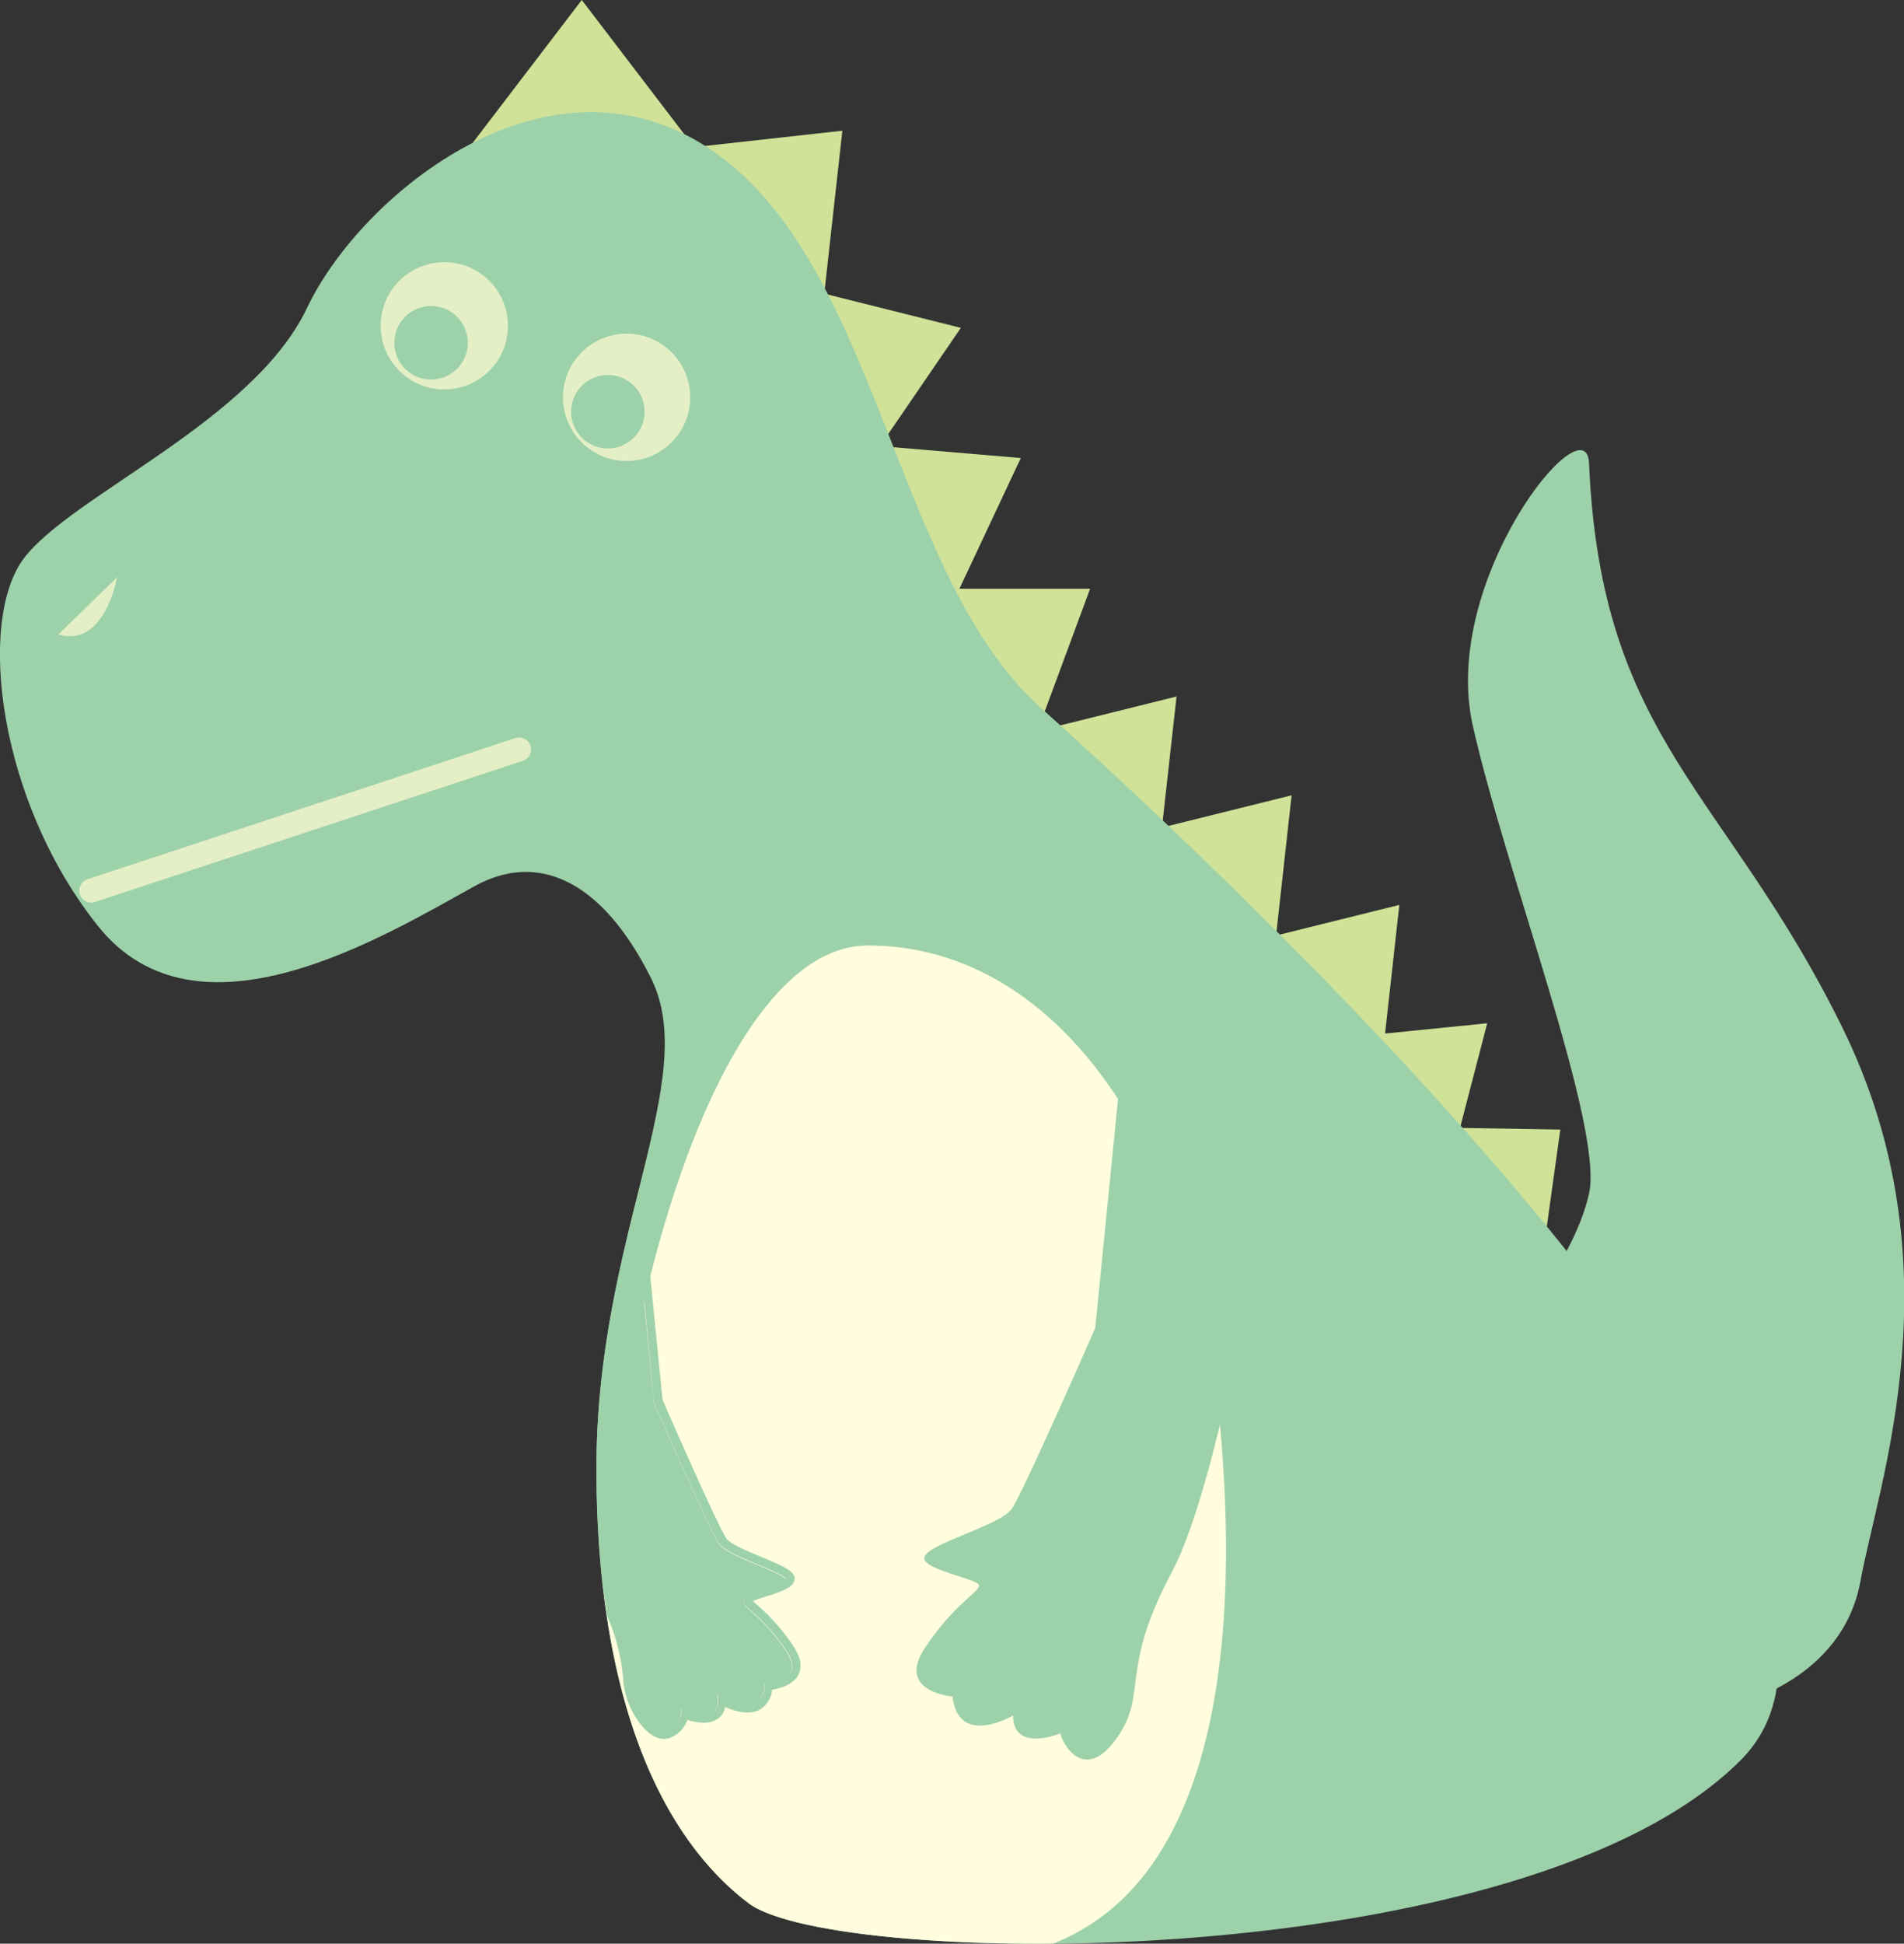 <svg xmlns="http://www.w3.org/2000/svg" viewBox="0 0 238.78 243.71"><rect x="0" y="0" width="238.78" height="243.71" fill="#333333" stroke="none"/><defs><style>.cls-1{fill:#9dd1aa;}.cls-2{fill:#cfe297;}.cls-3{fill:#fffddd;}.cls-4{fill:#e4efc5;}.cls-5{fill:none;stroke:#e4efc5;stroke-linecap:round;stroke-miterlimit:10;stroke-width:3px;}</style></defs><g id="レイヤー_2" data-name="レイヤー 2"><g id="レイヤー_1-2" data-name="レイヤー 1"><path class="cls-1" d="M199.28,58.07c-.34-7.91-18.69,14.58-14.58,32.9s16.45,50.32,14.58,58.69-9.72,17.19-9.72,17.19L218,213.58s13.08-3,15.32-15.33,12.34-39.65-2.24-69.35S200.77,92.84,199.28,58.07Z"/><polygon class="cls-2" points="195.68 141.63 183.1 141.42 186.51 128.3 173.7 129.59 175.49 113.46 160.03 117.3 161.98 99.72 145.72 103.76 147.55 87.33 130.11 91.66 136.71 73.82 120.32 73.82 128.02 57.43 110.36 55.93 120.5 41.11 103.37 36.82 105.64 16.39 87.05 18.45 72.96 0 57.26 20.56 86.94 20.56 103.15 36.76 101.84 36.43 109.21 55.83 108.86 55.8 119.26 73.82 117.47 73.82 129.93 91.7 128.88 91.96 145.42 106.44 145.45 106.23 158.53 117.67 158.38 117.71 172.13 129.74 170.95 129.86 182.57 143.44 182.83 142.46 193.78 155.25 195.68 141.63"/><path class="cls-1" d="M59.56,111.09c-11.49,6.35-34.84,20.63-47.29,5S-2.95,77.89,3,70s28.78-17.2,35.51-31.4,30.65-34,51.21-19.44,22.43,53.08,40.75,69.53,114.94,104.85,87.84,132S104.7,246.85,93.86,238.62,74.8,213.21,74.8,184.05,88,135.31,81.63,122.61,67.12,106.91,59.56,111.09Z"/><path class="cls-3" d="M93.86,238.62c4.16,3.16,19.43,5.23,38.21,5.08a26.86,26.86,0,0,0,10-6.92c9.65-10.56,13.43-30.61,10.94-58-3.27-36-21-60.23-44.14-60.23-4.87,0-9.58,3.1-14,9.21-11.44,15.87-18.13,48-19.18,71.86C78.08,219.52,85.12,232,93.86,238.62Z"/><path class="cls-1" d="M159.76,143.64s-6.2,41.12-12.82,53.52-2.94,15.1-6.82,20.67c-4.15,6-7,.63-7.13-.5,0,0-5.94,2.49-5.94-2.23,0,0-6.9,4.05-7.59-2.38,0,0-7.15-.56-3.47-6.1s6.85-7,6.79-7.85-7.67-2-6.79-3.68,9.47-3.86,10.9-5.91,10.46-22.66,10.46-22.66l3.52-35.36"/><path class="cls-1" d="M80.76,215.08c.71,1,1.78,2.18,2.87,1.9a3,3,0,0,0,1.75-2l.07-.67.62.26c.62.25,2.42.79,3.32.19a1.62,1.62,0,0,0,.59-1.46v-.87l.75.43c.69.41,2.76,1.32,4,.7a2.51,2.51,0,0,0,1.14-2.16l0-.41.41,0c.64,0,2.41-.4,2.9-1.41.31-.63.11-1.48-.59-2.53a23.58,23.58,0,0,0-4.24-4.88c-.76-.69-1.14-1-1.1-1.52s.76-.81,2.32-1.3c.92-.3,2.84-.91,3-1.32-.25-.43-2.22-1.25-3.67-1.85-2.1-.87-4.09-1.7-4.74-2.64-1.13-1.61-7.87-17-8.15-17.63l0-.15-2.43-24.4c-2.3,9.27-4.78,20.11-4.78,32.77a132.18,132.18,0,0,0,.85,15.35,27.21,27.21,0,0,1,3.45,10.65A9.71,9.71,0,0,0,80.76,215.08Z"/><path class="cls-1" d="M79.94,215.66c1.1,1.57,2.22,2.37,3.33,2.37a2.64,2.64,0,0,0,.62-.08,3.83,3.83,0,0,0,2.32-2.31c.87.28,2.58.68,3.73-.08a2.3,2.3,0,0,0,1-1.53c1,.45,2.85,1.09,4.26.38a3.24,3.24,0,0,0,1.63-2.55c.83-.13,2.66-.57,3.32-1.92.48-1,.26-2.16-.65-3.53a24.91,24.91,0,0,0-4.41-5.06l-.66-.6a15.09,15.09,0,0,1,1.51-.53c2-.63,3.3-1.1,3.62-1.89a.9.9,0,0,0,0-.8c-.39-.76-1.84-1.39-4.16-2.35-1.71-.71-3.83-1.59-4.31-2.29-.86-1.22-5.6-11.86-8-17.39l-2.7-27.1-.71,2.88L82,175.68l0,.15c.28.65,7,16,8.15,17.63.65.94,2.64,1.77,4.74,2.64,1.45.6,3.42,1.42,3.67,1.85-.16.41-2.08,1-3,1.32-1.56.49-2.27.72-2.32,1.3s.34.83,1.1,1.52A23.58,23.58,0,0,1,98.63,207c.7,1.05.9,1.9.59,2.53-.49,1-2.26,1.36-2.9,1.41l-.41,0,0,.41a2.51,2.51,0,0,1-1.14,2.16c-1.23.62-3.3-.29-4-.7l-.75-.43v.87a1.62,1.62,0,0,1-.59,1.46c-.9.6-2.7.06-3.32-.19l-.62-.26-.07.67a3,3,0,0,1-1.75,2c-1.09.28-2.16-.87-2.87-1.9a9.71,9.71,0,0,1-1.66-5,27.21,27.21,0,0,0-3.45-10.65c.13,1.09.28,2.15.43,3.2a24.56,24.56,0,0,1,2,7.57A10.52,10.52,0,0,0,79.94,215.66Z"/><circle class="cls-4" cx="55.72" cy="40.85" r="7.98"/><circle class="cls-4" cx="78.58" cy="49.82" r="7.98"/><line class="cls-5" x1="11.44" y1="111.67" x2="65.1" y2="93.97"/><path class="cls-4" d="M14.68,72.38s-1.51,8.88-7.37,7.18Z"/><circle class="cls-1" cx="54.06" cy="42.98" r="4.61"/><circle class="cls-1" cx="76.23" cy="51.62" r="4.61"/></g></g></svg>
